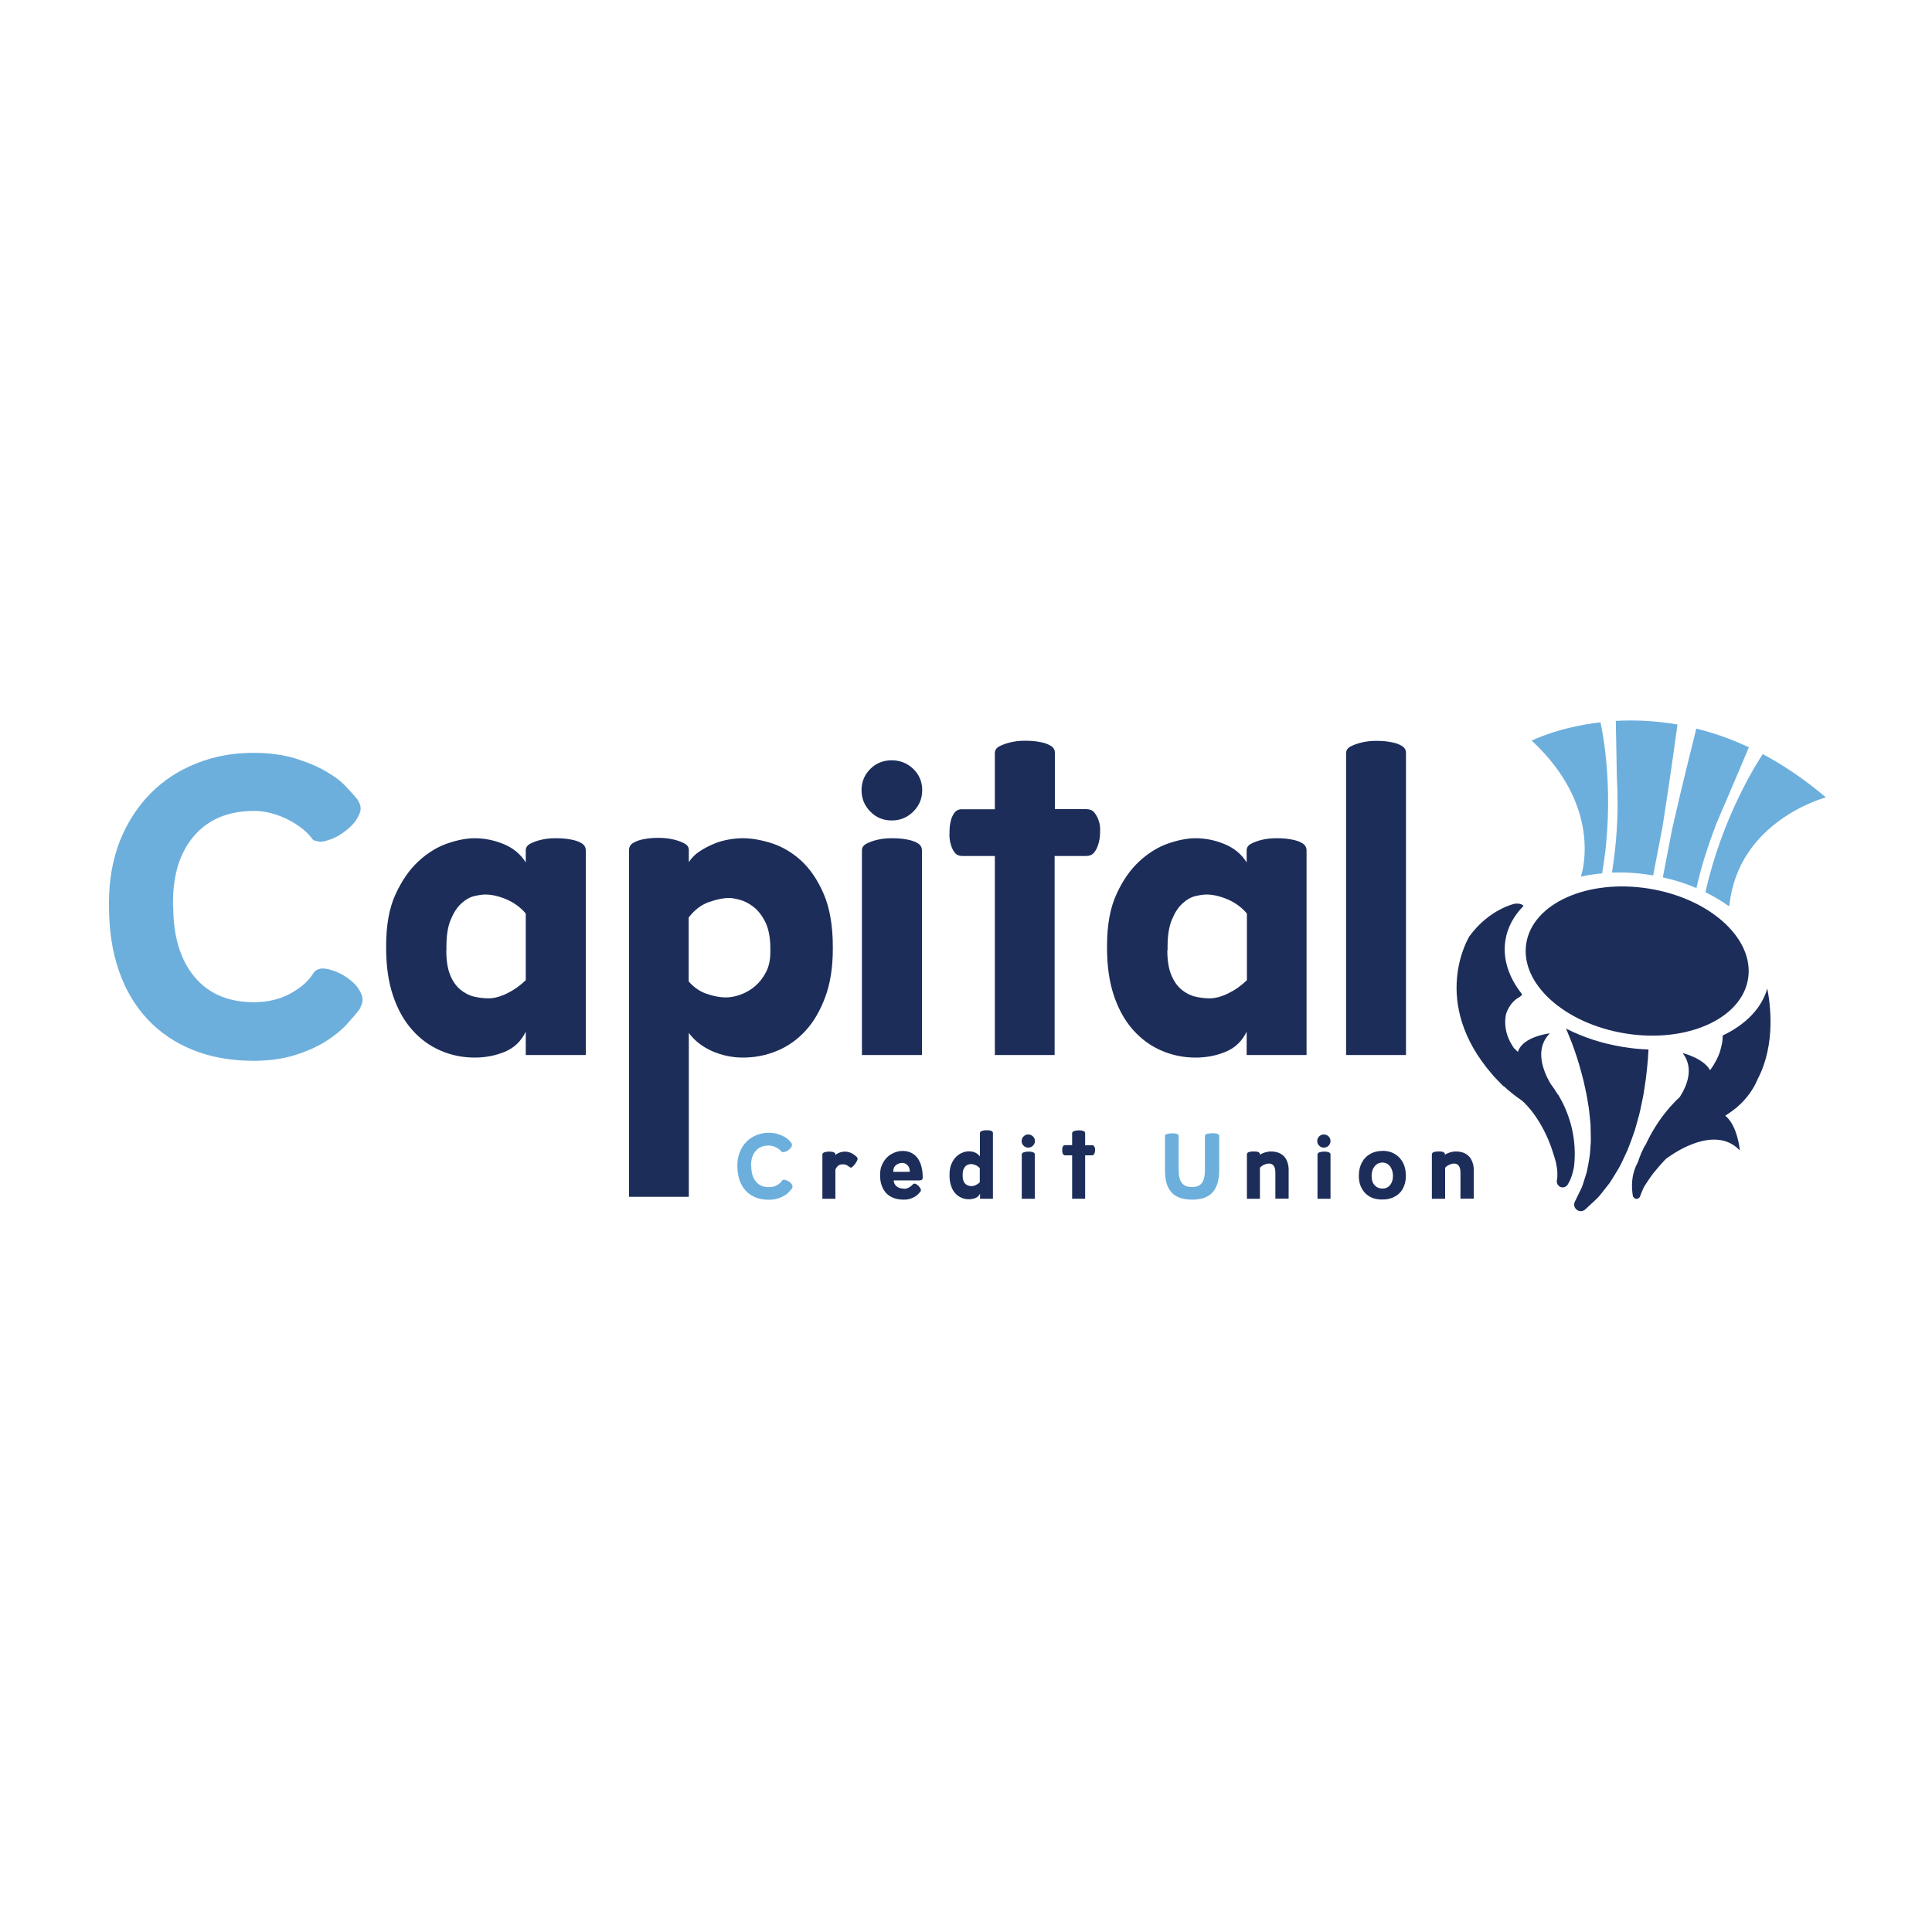 <?xml version="1.0" encoding="UTF-8"?>
<svg xmlns="http://www.w3.org/2000/svg" id="_5_-_Capital" data-name="5 - Capital" viewBox="0 0 150 150">
  <defs>
    <style>
      .cls-1 {
        fill: #6cafdd;
      }

      .cls-2 {
        fill: #1c2d5a;
      }
    </style>
  </defs>
  <path class="cls-1" d="M58.33,90.56c0,.5.12.9.36,1.18.24.29.57.43,1.01.43.23,0,.44-.05.62-.15.18-.1.31-.21.39-.35.01-.02.03-.04.06-.05.02-.01.05-.02.07-.02.02,0,.05,0,.08,0,.03,0,.08.02.14.04.06.02.11.05.17.08.06.04.11.08.17.13.05.05.09.11.12.19,0,.03.01.06.01.08s0,.05-.01.08c0,.03-.02.05-.03.07-.05.07-.13.16-.22.26-.09.1-.21.2-.36.29-.15.09-.32.17-.52.23-.2.06-.44.1-.7.1-.38,0-.72-.06-1.02-.18-.3-.12-.56-.3-.77-.52-.21-.23-.37-.5-.48-.82-.11-.32-.17-.69-.17-1.09v-.05c0-.39.06-.74.19-1.05.13-.31.3-.58.52-.8.22-.22.48-.39.77-.51.3-.12.62-.18.96-.18.27,0,.51.03.71.1.2.06.38.14.52.22.14.09.26.17.34.26.08.09.14.16.18.21.01.02.03.05.04.07,0,.02.01.05.01.08s0,.05-.01.08c-.03.08-.07.15-.13.2-.05.06-.11.1-.17.15-.06.04-.12.07-.18.09-.06.02-.11.04-.15.04-.02,0-.05,0-.07,0-.02,0-.04,0-.06-.01s-.04-.02-.06-.04c-.04-.05-.09-.11-.16-.16-.07-.05-.14-.1-.23-.15-.08-.04-.18-.08-.28-.11-.1-.03-.2-.04-.31-.04-.43,0-.77.14-1.01.42-.24.28-.36.66-.36,1.13v.07h0Z"></path>
  <path class="cls-2" d="M63.85,89.61s.03-.09.08-.11c.05-.03.11-.05.17-.06.07-.02.16-.03.26-.03s.18,0,.25.02c.06,0,.12.03.17.06.05.03.08.07.08.12v.07c.06-.06.12-.11.2-.14.07-.04.14-.06.21-.08.07-.02.13-.03.19-.04.06,0,.1-.01.13-.01.12,0,.23.02.34.05.1.03.19.07.27.12.08.05.14.09.2.14.05.05.1.09.13.12,0,.01.02.04.04.07.02.03.02.08,0,.14-.02.06-.07.14-.14.26-.07.11-.16.21-.28.31-.02.02-.05.04-.08.03-.03,0-.05,0-.07-.02-.02-.01-.05-.02-.07-.04-.06-.05-.13-.1-.21-.14-.08-.04-.2-.06-.34-.05-.14,0-.25.05-.34.14-.09.09-.15.18-.18.28v2.25h-1.01v-3.45h0Z"></path>
  <path class="cls-2" d="M70.06,90.29c-.2,0-.36.06-.5.17-.14.11-.21.28-.21.52h1.29c0-.11-.02-.21-.05-.3-.03-.09-.08-.16-.14-.22-.06-.06-.12-.1-.19-.13-.07-.03-.14-.04-.21-.04M70.16,92.3c.17,0,.31-.04.44-.12.13-.08.21-.15.27-.22.03-.04.07-.06.12-.06.02,0,.04,0,.07,0,.07.03.15.08.24.16.08.08.15.17.19.27.01.02.01.05.01.07,0,.02,0,.04-.01.05,0,.02-.01.04-.02.05-.04.05-.09.12-.16.19-.07.07-.15.14-.26.21-.11.07-.23.12-.38.17-.15.05-.31.07-.51.07-.28,0-.53-.04-.75-.12-.23-.08-.42-.2-.58-.36-.16-.16-.28-.36-.37-.6-.09-.24-.13-.51-.13-.82v-.04c0-.3.05-.56.16-.79.11-.23.24-.42.41-.58.17-.16.36-.27.56-.35.2-.08.41-.12.61-.12.27,0,.5.05.69.15.2.1.36.24.49.42.13.18.23.4.29.65.07.26.1.54.1.86,0,.04,0,.08-.03.11-.01.02-.04.05-.08.07-.04.02-.1.03-.17.03h-1.97c0,.13.04.23.09.31.05.08.11.14.19.19.07.05.15.08.24.1.09.02.17.03.25.03"></path>
  <path class="cls-2" d="M74.74,91.27c0,.17.02.31.07.42.04.11.1.19.17.25.07.06.15.1.23.12.08.02.16.03.24.03.09,0,.2-.03.31-.08.11-.06.22-.13.31-.22v-1.09c-.04-.05-.1-.1-.15-.14-.06-.04-.12-.08-.18-.1-.06-.03-.13-.05-.19-.06-.06-.02-.11-.02-.16-.02-.05,0-.12,0-.19.03-.07.02-.15.05-.21.11-.07.06-.13.15-.18.26-.05.11-.07.27-.07.46v.06h0ZM77.1,93.07h-1.01v-.4c-.08.17-.2.29-.37.35-.16.06-.33.09-.5.09-.2,0-.39-.04-.58-.12-.18-.08-.34-.19-.48-.35-.14-.15-.25-.35-.32-.58-.08-.23-.12-.5-.12-.81v-.04c0-.36.06-.66.17-.89.11-.23.24-.42.4-.56.16-.14.32-.23.49-.29.17-.06.31-.08.43-.08.2,0,.38.03.53.11.15.08.27.18.34.29v-1.84s.03-.09.08-.11c.05-.03.11-.05.17-.06.07-.02.16-.03.26-.03.09,0,.18,0,.25.02.06,0,.12.03.17.06.05.03.08.07.08.13v5.11h0Z"></path>
  <path class="cls-2" d="M80.34,93.07h-1.01v-3.46s.03-.09.08-.11c.05-.03.11-.05.17-.06.07-.02.16-.03.26-.03.09,0,.18,0,.25.02.06.01.12.03.17.06.05.03.08.07.08.12v3.46h0ZM80.35,88.59c0,.14-.05.26-.15.36-.1.1-.22.15-.37.15s-.26-.05-.36-.15c-.1-.1-.15-.22-.15-.36s.05-.26.15-.36c.1-.1.22-.15.36-.15s.26.05.37.15c.1.1.15.22.15.36"></path>
  <path class="cls-2" d="M84.8,88.91c.05,0,.1.02.13.06.03.04.05.09.07.14.02.05.03.12.02.19,0,.08-.01.15-.03.2-.01.05-.04.1-.07.14-.03.04-.08.06-.14.06h-.53v3.37h-1.01v-3.37h-.55c-.06,0-.1-.02-.13-.06-.03-.04-.05-.08-.07-.14-.02-.06-.03-.13-.02-.2,0-.07,0-.14.02-.19,0-.05.03-.09.06-.14.03-.04.07-.06.13-.06h.56v-.95s.03-.09.08-.11c.05-.03.11-.05.17-.06.07-.02.16-.03.26-.03s.18,0,.25.02c.06.01.12.03.17.06.05.03.08.07.08.13v.95h.55Z"></path>
  <path class="cls-1" d="M94.08,87.98c.1,0,.2,0,.29.02.07,0,.13.03.2.06.06.03.09.07.09.12v2.62c0,.39-.04.73-.12,1.02-.08.29-.2.53-.37.73-.17.19-.39.34-.65.44-.26.1-.58.15-.95.15s-.71-.05-.98-.15c-.27-.1-.49-.25-.66-.44-.17-.2-.29-.44-.37-.72-.08-.28-.11-.61-.11-.99v-2.65s.02-.08.05-.1c.02-.02.04-.02.06-.03.06-.02.13-.04.21-.05.08-.01.17-.02.25-.02s.16,0,.24.02c.07.01.13.03.17.05.01,0,.03.02.04.04.03.03.04.06.04.09v2.6c0,.25.02.47.06.64.04.17.11.31.19.42.09.11.2.19.33.24.13.05.29.07.48.07.2,0,.36-.04.49-.1.13-.07.23-.16.3-.29.07-.12.12-.27.15-.43.03-.17.04-.35.04-.55v-2.6c0-.05.03-.09.08-.12.05-.03.11-.05.18-.06.08-.01.17-.02.27-.02"></path>
  <path class="cls-2" d="M97.82,93.07h-1.01v-3.47s.03-.09.08-.12c.05-.03.11-.05.17-.06.07-.01.16-.02.26-.02.09,0,.18,0,.25.01.06.01.12.03.17.06.05.03.08.07.08.12v.07c.09-.07.21-.13.37-.18.16-.05.31-.08.46-.08.23,0,.43.03.59.09.16.06.29.14.4.24.11.1.19.21.24.32.06.12.1.23.12.34.03.11.04.22.05.31,0,.09,0,.17,0,.22v2.14s-1.03,0-1.03,0v-2.01c0-.17-.02-.31-.06-.41-.04-.1-.09-.17-.15-.21-.06-.05-.11-.07-.16-.08-.05-.01-.09-.01-.11-.01-.07,0-.15,0-.23.03-.08.02-.15.05-.21.08-.07.03-.12.07-.17.11-.05.04-.09.07-.11.1v2.4h0Z"></path>
  <path class="cls-2" d="M103.3,93.07h-1.01v-3.46s.03-.09.08-.11c.05-.03.11-.05.17-.06.07-.02.16-.03.26-.03.09,0,.18,0,.25.02.06.01.12.03.17.06.05.03.08.07.08.12v3.46h0ZM103.3,88.59c0,.14-.05.26-.15.36-.1.1-.22.15-.37.15s-.26-.05-.36-.15c-.1-.1-.15-.22-.15-.36s.05-.26.15-.36c.1-.1.22-.15.36-.15s.26.05.37.15c.1.1.15.22.15.36"></path>
  <path class="cls-2" d="M107.32,92.28c.25,0,.45-.08.6-.27.16-.19.23-.43.23-.72,0-.14-.02-.27-.06-.4-.04-.13-.09-.23-.16-.33-.07-.09-.16-.17-.26-.22-.1-.05-.22-.08-.35-.08-.12,0-.23.03-.34.08-.1.05-.19.13-.26.22-.07.09-.13.2-.17.33-.04.12-.06.26-.06.4,0,.3.07.54.22.71.15.18.35.27.6.28M107.32,89.35c.27,0,.52.04.74.13.22.09.42.22.58.39.16.17.29.37.38.61.09.24.13.51.13.81s-.04.54-.13.76c-.08.23-.2.42-.36.58-.16.16-.35.28-.58.37-.23.09-.48.13-.77.13-.27,0-.52-.04-.74-.12-.22-.08-.41-.21-.57-.37-.16-.16-.28-.35-.37-.58-.09-.23-.13-.48-.13-.76s.04-.56.13-.8c.09-.24.21-.45.37-.61.16-.17.35-.3.57-.39.22-.09.46-.14.72-.14"></path>
  <path class="cls-2" d="M112.18,93.07h-1.01v-3.47s.03-.09.08-.12c.05-.03.11-.05.17-.06.07-.01.16-.02.26-.02.09,0,.18,0,.25.01.06.01.12.03.17.06.05.03.08.07.08.12v.07c.09-.07.21-.13.37-.18.16-.05.31-.08.46-.08.23,0,.43.03.59.09.16.06.29.14.4.24.11.1.19.21.24.32.06.12.1.23.13.34.03.11.04.22.05.31,0,.09,0,.17,0,.22v2.14s-1.03,0-1.03,0v-2.01c0-.17-.02-.31-.06-.41-.04-.1-.09-.17-.15-.21-.06-.05-.11-.07-.16-.08-.05-.01-.09-.01-.11-.01-.07,0-.15,0-.22.03-.08.02-.15.05-.21.08-.07.03-.12.07-.17.11-.05.04-.09.07-.11.1v2.4h0Z"></path>
  <path class="cls-1" d="M13.45,70.39c0,2.31.55,4.12,1.64,5.44,1.09,1.32,2.64,1.98,4.62,1.98,1.06,0,2-.22,2.83-.67.82-.45,1.43-.98,1.81-1.61.07-.11.16-.19.27-.24.11-.04.23-.08.34-.1.11,0,.24.01.37.03.16.02.37.08.63.17.26.09.52.22.8.39.27.17.52.37.76.6.24.24.42.52.56.86.05.13.07.26.07.39s-.02.24-.07.35c-.05.11-.09.22-.14.34-.25.34-.59.74-1.02,1.21-.43.47-.98.91-1.64,1.33-.67.41-1.46.77-2.39,1.06-.93.29-2,.44-3.22.44-1.74,0-3.3-.28-4.69-.84-1.39-.56-2.57-1.36-3.54-2.4-.97-1.04-1.71-2.3-2.22-3.78-.51-1.48-.76-3.15-.76-5v-.24c0-1.79.29-3.4.86-4.84.58-1.43,1.37-2.65,2.37-3.66,1-1.01,2.19-1.79,3.56-2.33,1.37-.55,2.84-.82,4.42-.82,1.24,0,2.33.15,3.27.44.94.29,1.74.63,2.4,1.02.67.39,1.19.79,1.57,1.21.38.41.67.73.85.96.07.11.12.22.17.34.05.11.07.23.07.35s-.02.24-.07.35c-.14.36-.33.67-.58.92-.25.26-.51.48-.8.67-.28.19-.56.34-.83.44-.27.1-.5.16-.68.19-.11.02-.21.02-.3,0-.09-.02-.19-.04-.29-.07-.1-.02-.19-.09-.25-.2-.18-.25-.43-.49-.74-.74-.32-.25-.67-.47-1.05-.67-.38-.2-.81-.37-1.27-.5-.46-.13-.93-.2-1.41-.2-1.99,0-3.53.64-4.64,1.91-1.11,1.28-1.66,3.01-1.66,5.21v.34h0Z"></path>
  <path class="cls-2" d="M34.65,73.78c0,.78.1,1.42.3,1.92.2.49.47.87.8,1.14.33.27.68.45,1.07.54.38.09.76.13,1.12.13.43,0,.91-.13,1.44-.39.53-.26,1.01-.6,1.44-1.02v-5.17c-.2-.25-.44-.46-.71-.66-.27-.19-.55-.35-.85-.47-.29-.12-.58-.21-.86-.27-.28-.06-.52-.08-.73-.08-.25,0-.54.05-.88.13-.34.09-.67.28-.98.57-.32.29-.59.71-.81,1.24-.23.54-.34,1.24-.34,2.12v.27h0ZM45.46,81.91h-4.64v-1.81c-.36.74-.9,1.26-1.63,1.56-.72.3-1.5.45-2.34.45-.93,0-1.81-.18-2.64-.54-.84-.36-1.57-.89-2.2-1.6-.63-.7-1.13-1.59-1.49-2.65-.36-1.06-.54-2.3-.54-3.71v-.17c0-1.61.24-2.95.73-4.01.49-1.06,1.08-1.92,1.79-2.57.71-.65,1.46-1.11,2.25-1.38.79-.27,1.49-.4,2.1-.4.79,0,1.55.16,2.29.47.73.31,1.29.78,1.68,1.41v-.94c0-.22.12-.4.36-.52.24-.12.5-.22.8-.29.34-.09.73-.13,1.19-.13.43,0,.81.03,1.15.1.29.05.56.13.8.27.24.13.36.33.36.57v15.89h0Z"></path>
  <path class="cls-2" d="M59.81,73.65c0-.83-.13-1.5-.37-2.02-.25-.51-.55-.91-.9-1.19-.35-.28-.71-.47-1.07-.57-.36-.1-.64-.15-.85-.15-.47,0-1,.11-1.59.32-.59.21-1.11.61-1.56,1.19v4.97c.41.47.88.79,1.42.97.54.18,1.03.27,1.46.27.36,0,.74-.07,1.15-.22.41-.15.78-.36,1.12-.65.34-.29.62-.65.85-1.09.23-.44.34-.96.34-1.56v-.27h0ZM48.84,92.92v-26.93c0-.25.12-.44.36-.57.24-.13.5-.22.8-.27.34-.07.72-.1,1.15-.1s.81.05,1.15.13c.29.07.56.16.81.29.25.12.37.3.37.52v.94c.23-.34.51-.62.85-.84.34-.22.7-.41,1.08-.57.38-.16.77-.27,1.17-.34.4-.07.76-.1,1.1-.1.68,0,1.42.13,2.24.39.81.26,1.57.71,2.27,1.34.7.64,1.29,1.5,1.76,2.59.47,1.09.71,2.46.71,4.11v.17c0,1.41-.19,2.65-.58,3.71s-.9,1.94-1.54,2.64c-.64.69-1.38,1.22-2.22,1.56-.83.35-1.72.52-2.64.52-.84,0-1.63-.17-2.39-.5-.76-.34-1.36-.81-1.81-1.41v12.72h-4.64Z"></path>
  <path class="cls-2" d="M71.56,81.91h-4.64v-15.89c0-.22.12-.4.36-.52.24-.12.5-.22.8-.29.34-.09.73-.13,1.19-.13.43,0,.81.03,1.15.1.29.05.56.13.8.27.24.13.36.33.36.57v15.89h0ZM71.6,61.35c0,.65-.23,1.2-.69,1.66-.46.46-1.02.69-1.68.69s-1.21-.23-1.66-.69c-.45-.46-.68-1.01-.68-1.66s.23-1.2.68-1.65c.45-.45,1.01-.67,1.66-.67s1.21.22,1.68.67c.46.45.69,1,.69,1.65"></path>
  <path class="cls-2" d="M84.4,62.83c.25,0,.45.1.59.29.15.19.25.4.32.62.09.25.12.54.1.87,0,.36-.05.67-.14.94-.07.25-.18.46-.32.64-.15.18-.36.27-.63.27h-2.44v15.45h-4.64v-15.45h-2.51c-.27,0-.47-.09-.61-.27-.14-.18-.24-.39-.3-.64-.09-.27-.12-.58-.1-.94,0-.34.03-.63.1-.87.04-.22.14-.43.27-.62.14-.19.33-.29.58-.29h2.57v-4.37c0-.22.12-.4.36-.52.24-.12.5-.22.8-.29.34-.09.73-.14,1.19-.14.43,0,.81.03,1.15.1.29.05.56.13.8.27.24.13.36.32.36.57v4.37h2.51Z"></path>
  <path class="cls-2" d="M90.63,73.78c0,.78.1,1.42.31,1.92.2.49.47.87.8,1.14.33.27.68.45,1.07.54.38.09.76.13,1.12.13.43,0,.91-.13,1.44-.39.53-.26,1.01-.6,1.44-1.02v-5.17c-.2-.25-.44-.46-.71-.66-.27-.19-.55-.35-.85-.47-.29-.12-.58-.21-.86-.27-.28-.06-.52-.08-.73-.08-.25,0-.54.05-.88.13-.34.09-.67.28-.98.57-.32.29-.59.71-.81,1.24-.23.54-.34,1.24-.34,2.12v.27h0ZM101.43,81.91h-4.64v-1.81c-.36.74-.9,1.26-1.63,1.56-.72.3-1.5.45-2.34.45-.93,0-1.81-.18-2.64-.54-.84-.36-1.57-.89-2.2-1.6-.63-.7-1.13-1.59-1.49-2.65-.36-1.06-.54-2.3-.54-3.71v-.17c0-1.61.24-2.95.73-4.01.48-1.06,1.08-1.92,1.79-2.57.71-.65,1.46-1.11,2.25-1.38.79-.27,1.49-.4,2.1-.4.79,0,1.55.16,2.29.47.73.31,1.29.78,1.68,1.41v-.94c0-.22.12-.4.36-.52.24-.12.5-.22.8-.29.34-.09.73-.13,1.18-.13s.81.03,1.15.1c.29.05.56.13.8.27.24.13.36.33.36.57v15.89h0Z"></path>
  <path class="cls-2" d="M109.15,81.91h-4.64v-23.44c0-.22.12-.4.36-.52.24-.12.5-.22.8-.29.34-.09.73-.14,1.18-.14s.81.03,1.15.1c.29.05.56.13.8.27.24.13.36.32.36.57v23.44h0Z"></path>
  <path class="cls-2" d="M126.21,80.24c4.75.76,9.01-1.14,9.51-4.25.5-3.11-2.96-6.24-7.71-7-4.75-.76-9.01,1.14-9.51,4.25-.5,3.11,2.96,6.24,7.71,7"></path>
  <path class="cls-2" d="M127.35,86.18c.11-.55.25-1.11.32-1.65.09-.55.16-1.09.21-1.61.05-.5.09-.98.11-1.44-.64-.02-1.29-.08-1.95-.19-1.64-.26-3.14-.76-4.45-1.43.13.31.28.68.45,1.11.24.65.51,1.43.73,2.28.12.42.23.86.32,1.32.11.45.17.91.25,1.37.07.46.1.92.15,1.38,0,.45.03.91.02,1.34-.04.42-.04.86-.11,1.25-.07.39-.13.77-.21,1.11-.11.34-.2.65-.29.92-.08.28-.22.49-.3.68-.18.38-.29.6-.29.6l-.04.08c-.09.19-.06.42.09.57.19.21.52.22.73.02,0,0,.2-.19.55-.51.17-.17.41-.36.61-.62.21-.27.45-.57.71-.9.24-.35.46-.74.72-1.16.24-.42.43-.89.67-1.38.2-.49.38-1,.57-1.54.14-.53.32-1.08.44-1.63"></path>
  <path class="cls-1" d="M122.75,68.06c.52-.12,1.07-.2,1.64-.25,1.04-6.05.03-11.04-.13-11.73-3.28.38-5.34,1.42-5.34,1.42,5.47,5.08,3.96,10.13,3.82,10.56"></path>
  <path class="cls-1" d="M125.16,67.75c.97-.04,1.98.02,3.01.19.06,0,.12.02.18.03l.73-3.79c.61-3.86,1.15-7.87,1.16-7.93-1.74-.3-3.35-.36-4.79-.28,0,0,.04,2.23.08,4.27.04.71.06,1.48.06,2.31,0,.01,0,.02,0,.03h0c-.01,1.56-.14,3.32-.44,5.17"></path>
  <path class="cls-1" d="M129.1,68.12c.92.2,1.8.48,2.61.83.41-1.82.96-3.48,1.53-4.93l-.03.04c.08-.18.16-.37.25-.58.14-.35.29-.68.43-1,.8-1.86,1.76-4.14,1.89-4.46-1.4-.66-2.77-1.13-4.08-1.45-.09.37-1.04,4.12-1.87,7.77l-.73,3.79h0Z"></path>
  <path class="cls-1" d="M134.19,70.33s.08-.01.08-.01c.67-6.63,7.49-8.41,7.49-8.41-1.66-1.41-3.3-2.51-4.9-3.36-.46.69-3.15,4.9-4.45,10.72.64.32,1.24.67,1.78,1.06"></path>
  <path class="cls-2" d="M120.97,85h0s0,0-.02-.02c-.19-.32-.39-.61-.58-.86-.59-1.02-1.23-2.7-.04-3.89,0,0-2.12.23-2.48,1.44-.1-.1-.21-.2-.31-.3-.73-1.05-.75-1.99-.61-2.65.26-.78.75-1.13.89-1.22.01,0,.02-.02.04-.02h0s0,0,0,0c.1-.06.19-.13.24-.17.03-.03.05-.07.08-.11-1.03-1.29-1.53-2.74-1.3-4.2.16-1.01.66-1.91,1.41-2.67-.08-.09-.28-.22-.71-.16,0,0-1.97.42-3.5,2.53-.06.1-3.1,5.09,1.77,10.71h0s.17.21.49.53c.12.12.23.24.35.36h0s.08.06.13.09c.35.32.8.69,1.34,1.06h0s1.16.91,2.09,3.13c.06.16.12.32.19.5.12.36.25.74.36,1.16,0,0,0,0,0,0h0c.03.16.06.31.08.44.04.31.04.55.03.71-.01.16-.03.23-.03.23-.04.18.03.38.19.49.21.14.5.09.64-.13,0,0,.07-.11.17-.31.1-.21.21-.51.29-.91.02-.07.03-.14.04-.21.01-.11.02-.21.03-.32.16-2.18-.5-3.96-1.26-5.24"></path>
  <path class="cls-2" d="M133.75,80.4c0,.17-.01.34-.04.54-.09.46-.2.79-.2.8-.08.21-.17.41-.27.6-.14.26-.29.51-.47.75-.52-.94-2.13-1.33-2.13-1.33.88,1.14.38,2.47-.22,3.41,0,0-.02.02-.02.02-.28.25-.51.51-.74.76-.46.52-.85,1.06-1.18,1.6-.27.43-.49.85-.68,1.26-.27.41-.49.97-.65,1.46-.16.27-.62,1.2-.37,2.61,0,0,.2.4.53.07,0,0,.12-.35.33-.8.05-.08.1-.16.16-.25.16-.24.34-.52.58-.83.25-.3.52-.63.84-.97.06-.06.13-.13.19-.19,0,0,0,.02,0,.02,0,0,3.59-2.81,5.67-.61,0,0-.16-1.9-1.13-2.7.33-.21.66-.44.97-.71.66-.58,1.22-1.33,1.55-2.14,1.43-2.73.96-5.91.74-7.02-.44,1.55-1.7,2.81-3.45,3.64"></path>
</svg>
